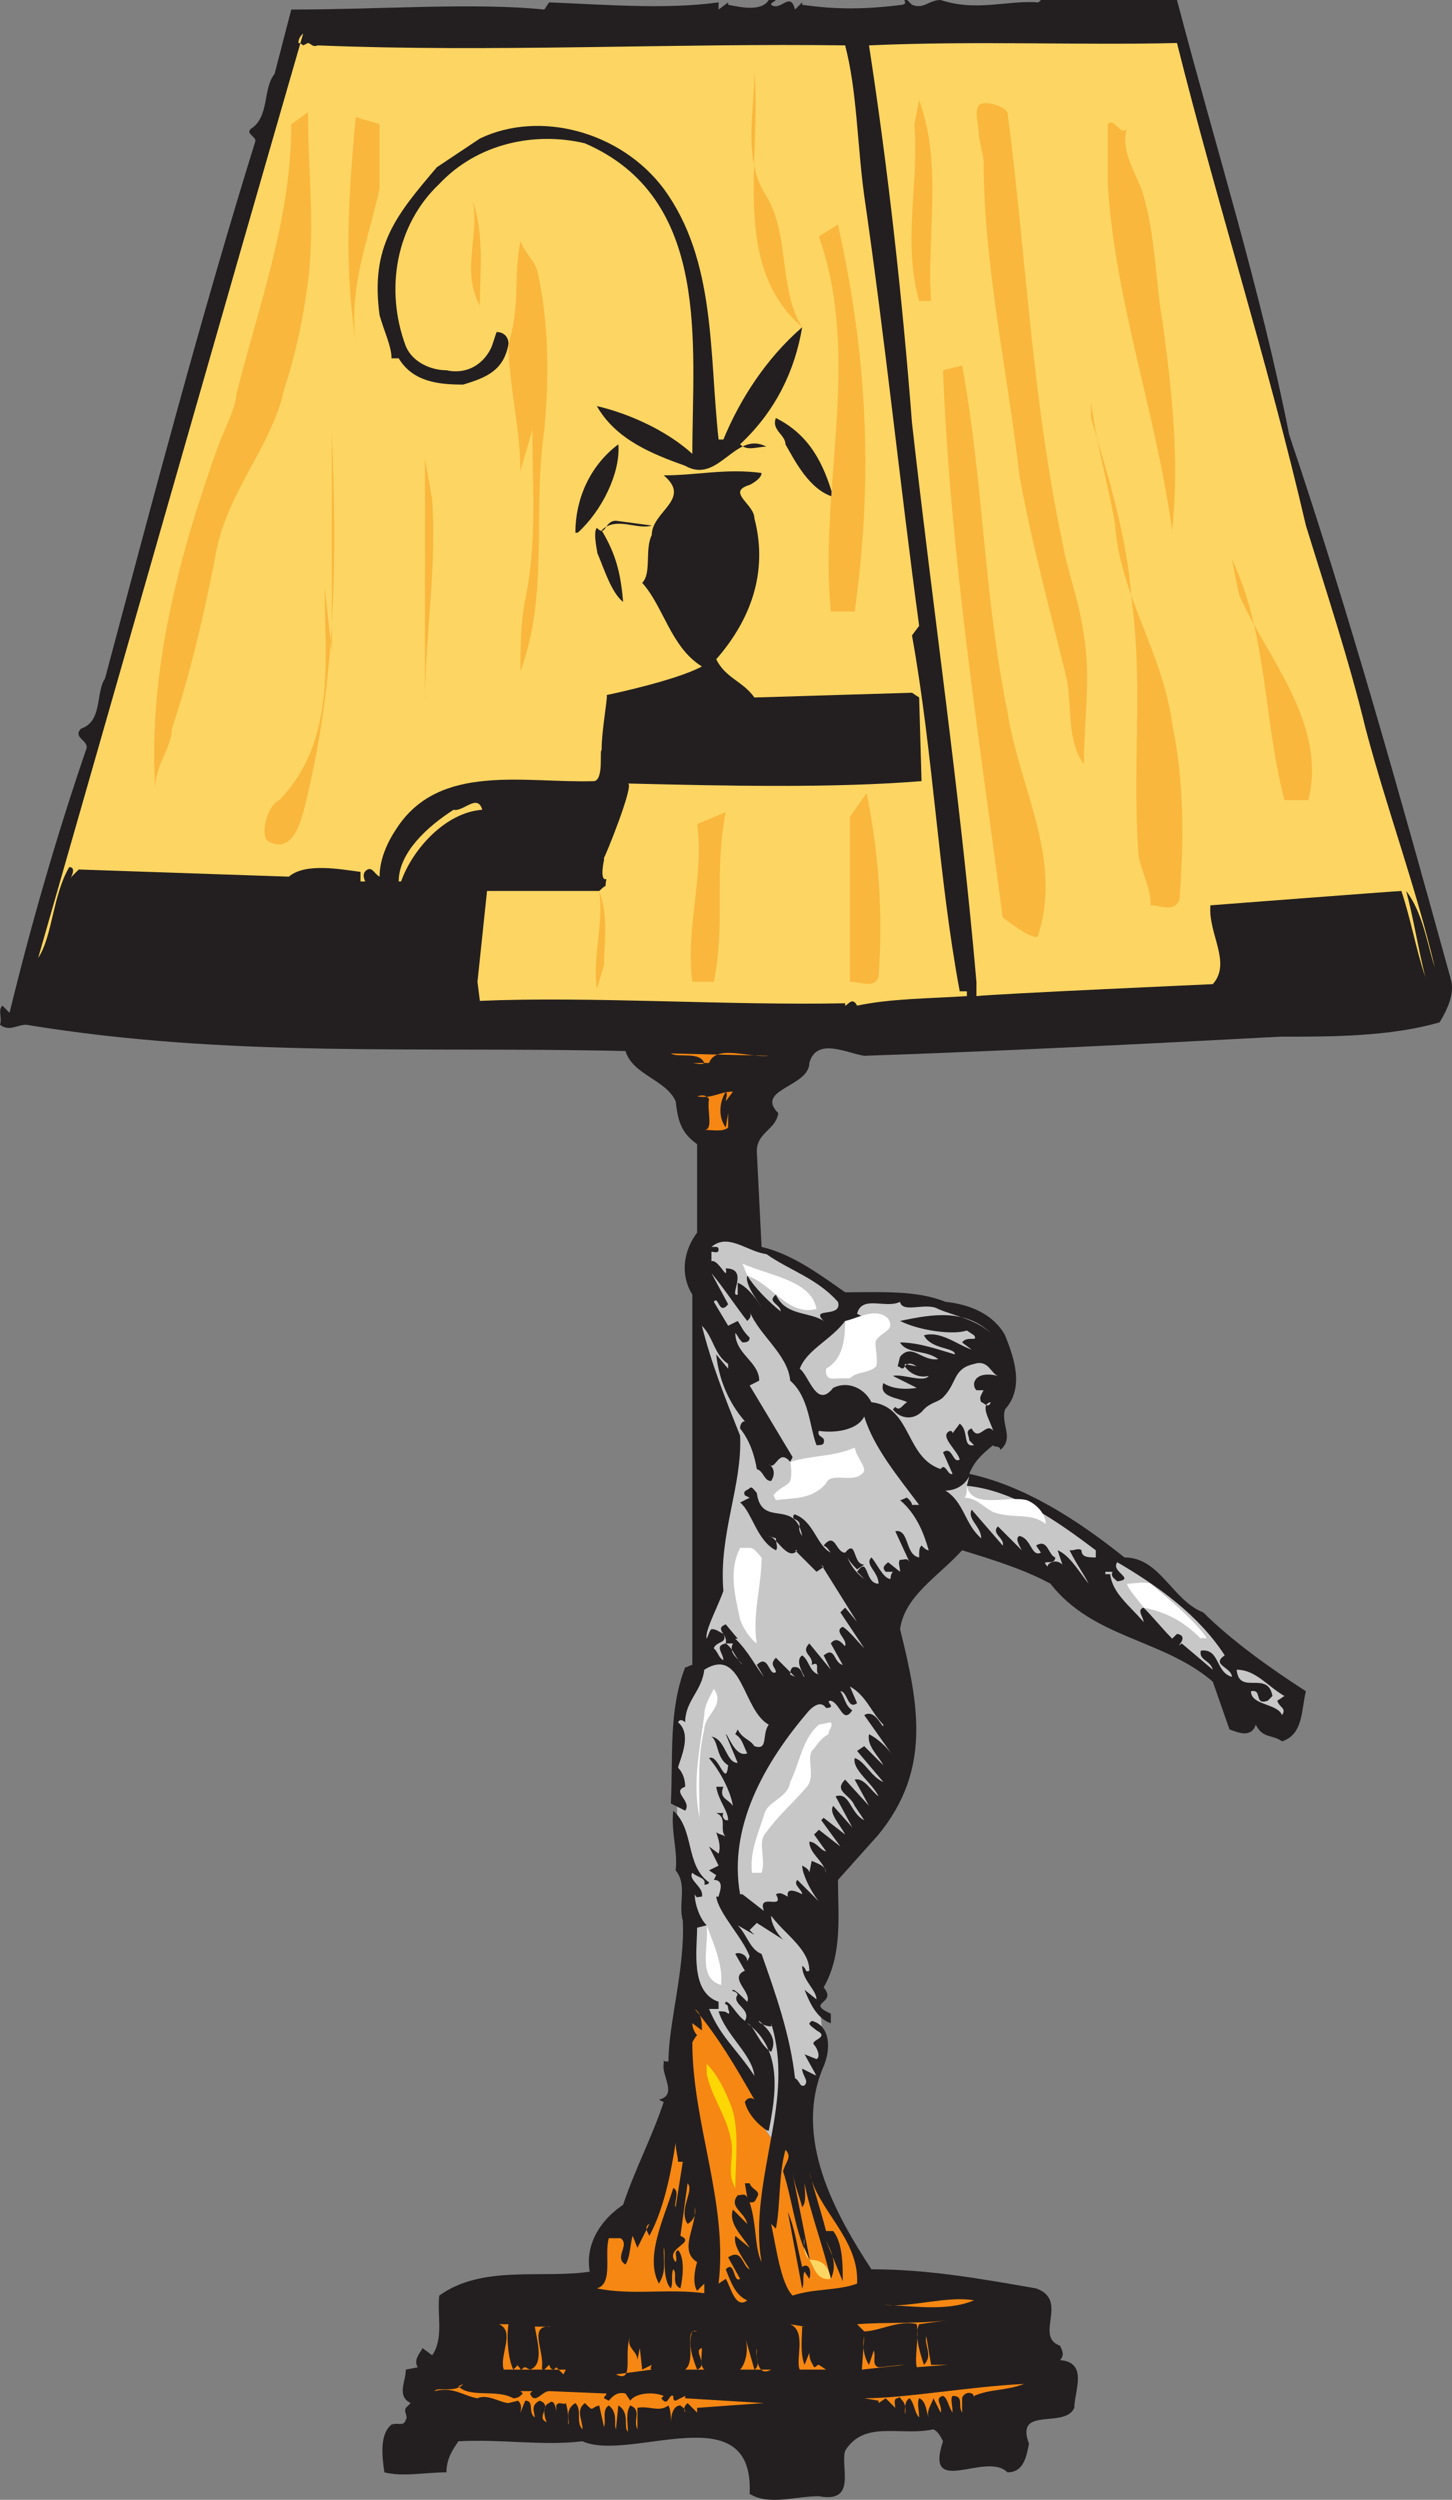 <svg xmlns="http://www.w3.org/2000/svg" width="456.147" height="784.886"><rect width="100%" height="100%" fill="#808080" stroke="none"/><path fill="#c8c7c8" fill-rule="evenodd" d="M221.25 519.75c-2.25 6.75-5.25 13.5-8.25 19.5v3c-.75 3.75 0 7.5 0 11.25v1.5c-.75 9 0 18 0 27 0 2.25 1.5 3.75 1.5 6 .75 9 3.75 17.25 3 27-.75 2.25-.75 5.25 0 8.25 0 2.25.75 4.5 2.25 6C223.5 634.5 226.5 639 228 645c1.5 3 4.5 5.25 7.5 7.5.75 0 1.5-.75 1.5-.75.75.75 1.5 3 2.25 2.25 3.75-4.5-3-9-3.75-13.5-.75-1.5 0-3 0-4.5 0-.75-1.5-1.5-.75-.75 0-3 .75-5.25.75-7.5.75-21-.75-42 0-63 0-9 6-15.75 12-23.25 1.5-2.25 1.5-6-.75-7.5-4.5-4.5-8.25-9.75-13.5-13.5-3-1.5-6.75-1.5-10.5-1.5-1.5 0-1.5 1.5-2.25 2.25l.75-1.5"/><path fill="#c8c7c8" fill-rule="evenodd" d="M232.5 599.25c0 3-1.5 5.25-.75 7.5 2.25 6 5.25 10.5 7.5 16.5.75 2.25.75 4.5 2.25 6.75 3 9 6.75 17.25 8.25 27 0 1.5 0 5.25 2.25 3.75s1.5-3.75 2.25-6c.75-1.5 2.25-3.75 3-5.25.75-2.25.75-3 .75-5.25.75-7.5-.75-14.25-.75-21.75 0-2.25 0-4.5-1.5-7.5-.75-2.25-.75-4.5-1.5-6.75-1.5-1.5-2.25-3-3.75-5.25-.75-1.5-3-.75-5.25-1.5s-4.5 0-6.75-.75c-1.5-.75-3.75 0-6-1.5"/><path fill="#231f20" fill-rule="evenodd" d="M363 0h6.75c12 45.75 26.25 90.75 35.25 136.5 18.75 55.5 35.25 114.75 51 171.75.75 4.5-1.5 9-3.75 12.75-15.75 4.5-33.75 4.5-50.25 4.5-42 2.25-87 4.5-130.5 6-5.25-.75-15-6-17.25 2.25 0 7.5-17.25 8.25-9.75 15.75-.75 5.25-6.75 6-6.75 12l1.5 30c9.75 2.25 18.75 9 26.25 14.25 10.5 0 22.5-.75 31.5 3 7.5.75 15 3.75 18.75 10.5 3 7.5 6 16.5 0 23.25-1.5 4.5 3 9-1.5 12.75 0-1.5-2.25-.75-2.25-1.5-3.75 3-6 5.25-7.5 9 17.25 3.75 33.75 14.25 48.75 26.25 11.25 0 15 13.5 24.75 17.25 9 9 21.75 18 32.25 24.75-1.5 6-.75 13.5-7.5 15.75-3-2.25-6-.75-8.25-5.25-1.5 4.5-6 2.25-8.25 1.5L381 528c-15.75-13.5-37.5-13.5-51-30.75-8.25-4.5-18-7.5-27.75-10.5-7.5 8.25-18 14.25-19.5 24.75 6 24 9.75 44.25-6.75 64.5l-12.75 14.25c0 11.25 1.5 23.25-4.5 33.75 4.5 5.25-6 4.5 2.25 8.25v3c-4.5-1.5-6.75-6.75-8.25-10.5l3.75 3c0-3-4.5-6-4.5-10.5 1.5.75.75 2.25 2.25 1.5 0-6.75-7.5-11.25-12-17.25 0 2.25 1.5 5.25 3.75 7.5l-8.25-5.25-2.25 2.25 1.5 1.5-5.25-3c3 3 3.75 7.5 7.5 9 4.5 12.75 9 25.5 10.5 39 1.5.75 1.5 3 3 2.25 1.5-1.5-.75-3-.75-5.25l4.5 2.25-3.75-6.75 3.75 1.5c1.5-.75 0-3.75-.75-4.5-1.5-1.5 5.25-2.25.75-4.5-.75-.75-2.25-1.5-2.25-2.25l.75-.75c6 1.5 6 9 3.75 14.25-9.75 22.5 3.75 46.5 15 63.75 18 0 34.5 3 51.75 6 10.5 3.75-.75 15 7.5 18 .75 1.5 1.5 3 0 4.5 9 .75 4.5 9.75 4.5 15-3 6.75-18.75-.75-14.25 11.25-.75 3.75-1.5 9-6.75 9-6.75-6.75-26.25 8.25-20.25-9.75-.75-1.5-1.5-3-3-3.75-10.5 2.25-21.75-3-27.75 6.75-1.5 5.25 3.75 16.5-8.25 14.25-7.5 0-15.75 3-21.75-.75 1.5-31.5-37.5-9.75-52.5-16.5-12.75 1.5-25.5-.75-39 0-1.5 2.25-3.75 5.25-3.75 9.75-6.75 0-13.5 1.5-19.5 0-.75-5.25-1.5-12 2.25-15 2.25-.75 3.75.75 4.5-1.5.75-1.5-.75-2.25 0-3.75l1.5-1.5c-4.5-2.25-1.5-6.75-1.5-10.5l3.75-.75c-1.5-2.25.75-4.5 1.5-6l3 2.25c3.75-5.25 1.5-12.75 2.25-18.75 13.5-9.75 32.25-5.25 47.25-7.5-1.5-9 3.75-16.5 10.5-21 3.75-11.25 9-21 12.75-32.25l-1.5-.75c6-1.5.75-7.5 1.5-11.25v-1.5c0 .75 0 .75 1.5.75 0-12 5.25-29.25 4.5-44.25-1.5-5.25 1.5-11.25-2.25-15.75.75-6-1.5-12-.75-18.75 6.75 6 3.75 17.25 11.25 22.5 0 .75-1.5.75-1.5.75.75-2.25-2.25-2.25-3.75-3.75-1.5 2.25 3.75 4.5 3 7.5-1.5 0-1.5.75-2.25-.75 0 3 1.5 7.5 3.75 9.75l-3 .75c0 6.75-2.25 20.25 6.75 23.25v2.25h-3c3.75 9 8.25 12 14.25 21-.75-6.75-9-12.75-11.25-20.25 1.5 0 2.25 0 3 .75.75 0 0-1.5 0-1.5 0-2.25-1.5-.75-.75-2.25 1.5 0 3 3.75 6 6 2.25-3.75-4.5-5.25-2.25-8.25-.75-1.5-2.25-.75-1.5-1.5.75 0 3 2.25 4.5 3.75 1.5-3-6-7.5-.75-9.75l-3-5.25c.75-.75 3.75 0 3.75 2.25l.75-1.5c-2.25-6-9.75-13.5-10.5-18.75h.75c0-.75 2.25-5.25-1.5-5.25l.75-1.5-2.25-1.5 3-1.5-3-6 3 2.25c.75-2.25 0-4.5-.75-6.75.75.75 2.25.75 3 1.5-2.25-2.25.75-6-3-7.5h2.25c-.75 1.5.75 2.25.75 2.25h.75c0-3-3-6-3.75-10.5h2.25c-1.5 3.75 1.5 3.75 3 6-.75-4.5-3.75-10.5-7.5-15 3-1.5 5.25 9.75 6 2.25-3.75-2.25-3-7.5-5.25-9 4.5.75 4.5 8.25 8.25 8.25l-3.75-9c.75 0 3 7.5 6.75 6-1.5-3-1.5-4.5-3.75-6l.75-1.5c1.5 3 3.75 3 5.25 5.25 4.5 1.5 2.25-3.75 4.5-6.75-8.25-4.5-8.25-24.75-20.25-17.25-.75 6.75-6 9.75-6 16.5 0 0-1.5-1.5-2.25 0 4.5 3.75.75 11.25 0 14.25 1.5 1.5 2.25 3.75 2.25 6-4.5 1.5 2.25 4.5 0 7.5l-4.5-2.25c.75-15-.75-29.25 4.5-42.75.75 0 1.5-.75 2.25-.75V406.5c-3.75-6-3-13.5 1.5-19.5v-27.75c-5.25-3.75-6-7.5-6.75-13.5-3-6.75-13.5-8.25-15.75-15.75-64.5-1.5-124.5 2.25-188.25-8.25-3 0-5.25 2.25-8.25 0 .75-2.25-.75-4.5.75-6L3 318c6.75-27.75 15-56.25 24-82.5 1.5-3-4.5-3.75-1.5-6.75C32.25 226.5 30 217.5 33 213 48 156.75 63 99.75 80.25 44.25c0-1.5-3-2.25-1.5-3.75 6-3.75 3.75-12.75 7.5-17.25L91.5 3C119.25 3 149.25.75 171 3l1.5-2.25c18.75.75 36.75 2.25 53.25 0V3l3-2.25v.75c3.75.75 10.5 2.25 12.75-1.5h2.25c-.75.75-1.5.75-1.5 1.5 3 2.25 6-4.5 7.5 1.5L252 .75v.75c10.5 1.5 19.5 1.5 31.5 0 2.25-.75-.75-1.5 1.5-1.5l1.5 1.5c3.75 1.5 5.25-1.5 9-1.5 11.25 3.75 21 0 30.75.75L327 0h36"/><path fill="#fdd562" fill-rule="evenodd" d="M93.75 13.5c.75 0 1.5.75 1.5.75l1.5-.75c.75 0 1.5 1.5 3 .75 54.75 2.25 113.25-.75 165.75 0 3.75 14.25 3.75 30.75 6 47.25 6.75 46.5 11.25 90.75 17.25 135l-2.25 3c6.75 37.5 8.25 75.75 15 111.75h2.25v1.5c-11.25.75-24 .75-34.5 3-1.5-3-3 0-3.75 0V315c-36.75.75-80.25-2.25-114.75-.75l-.75-6 3-28.5h35.25c3-3 1.5 0 2.25-3.75-2.25.75-.75-6-.75-6v-.75c0 .75 9.75-23.25 7.5-23.25 30.75.75 64.5 1.5 92.25-.75l-.75-26.25-2.25-1.5L237 219c-3.75-5.25-9-6-12-12 10.5-12 16.5-27 12-44.25 0-4.5-9-8.25-1.5-10.5 1.5-.75 3.75-2.25 3.75-3.75-11.25-1.5-20.25.75-30.75.75 9 7.5-3.75 11.25-3.75 18.75-2.25 4.5 0 12-3 15 6.75 7.5 9 20.25 18.75 26.25-8.25 4.5-30 9-30 9 .75-.75-1.5 10.5-1.5 17.25-.75 0 .75 9-2.25 9.75-21.75.75-48.75-6-62.25 15-3 4.5-5.25 9.75-5.25 15-1.5-.75-2.25-3-3.75-2.25s-1.5 2.25-.75 3.75h-1.5v-3c-6-.75-17.25-3-22.5 1.5l-66-2.25-2.25 2.25c-1.5 2.25 2.25-3-.75-3-5.25 9-5.25 21.75-9.75 28.5C39.75 204 67.5 106.5 95.25 10.5c-.75.75-1.5 1.5-1.5 3m276 0c12.75 51 28.5 99.75 40.5 151.5 6 19.5 13.5 42 18.75 63.75 6.75 25.5 15.75 49.5 21.75 75-2.25-6.75-3.75-17.25-9-24 2.25 8.25 3.75 18 6 27-3-9-4.5-18-7.5-27-1.5 0-60 4.5-60 4.5-.75 9 6.75 18 .75 24.75 0 0-67.5 3-74.25 3.75v-4.5c-5.25-60-13.5-115.5-20.25-175.5-3-39-7.5-79.5-13.5-118.5 33-1.5 66 0 96.75-.75"/><path fill="#231f20" fill-rule="evenodd" d="M208.5 59.25C225 81.75 222.75 111 225.75 138h1.5c5.25-12.75 13.5-25.5 24.75-35.25-2.25 13.5-8.25 26.25-19.5 36.75 2.25 2.25 5.25.75 8.25.75-9.75-5.25-15 12-25.5 6-10.5-3.75-21.75-8.25-27.75-18.75 9.75 2.25 21.75 7.5 30 15 0-34.5 6-80.25-33.75-97.5C168 41.25 150 45 138 57.75c-13.5 12.75-17.25 33-10.5 51 2.25 5.25 8.25 7.5 12.75 7.5 6.75 1.5 12-2.25 14.25-7.5l1.5-4.5c2.25 0 3.75 1.5 3.75 3.75-1.5 8.25-6.75 10.5-14.25 12.75-7.5 0-15.75-.75-20.25-8.25H123c0-3.75-2.25-8.25-3.75-13.5-3-21.75 5.25-31.5 18-46.5l13.5-9c18.75-9 44.25-2.25 57.75 15.75"/><path fill="#231f20" fill-rule="evenodd" d="M261.75 156c-7.5-2.25-12-11.25-15-16.5 0-3-4.5-4.5-3-8.25 10.5 5.25 15 14.25 18 24.75m-67.5-16.5c.75 9-5.25 21-12.75 27.75h-.75c0-10.5 4.5-21 13.5-27.75m10.5 25.5c-4.5 1.5-11.25-3-15.75 1.5 4.5 7.5 6 13.5 6.75 22.5-3.75-3-6-10.5-8.25-15.75.75 2.25-1.5-6 0-7.5 3 3 2.25-2.25 6-2.25l11.25 1.5"/><path fill="#fdd562" fill-rule="evenodd" d="M151.5 254.25c-11.25.75-21.75 12-25.5 22.5h-.75c0-9 9-17.25 17.25-22.5 3 .75 7.5-5.25 9 0"/><path fill="#f68712" fill-rule="evenodd" d="M241.5 331.5c-6 .75-16.5-3.75-18.75 2.25h-5.25c.75 0 3 .75 3.75 0-1.5-3.75-8.25-1.5-10.5-3l30.75.75M228 345.75c0-.75.75-2.25 0-3-2.25 3.75-2.25 8.25 0 11.25l.75-4.5v4.5c-1.5 1.5-5.25.75-7.5.75 3 0 .75-6 1.5-9.75-.75-.75-1.5-1.5-3.75-.75 5.25.75 6.75-1.5 11.25-1.5l-2.25 3"/><path fill="#c8c7c8" fill-rule="evenodd" d="M263.25 408.75c1.5 5.25-9 1.5-4.5 6-4.5-3-12-1.5-15-8.25-3 2.25 1.5 3 1.5 5.25-3.75-3-8.25-7.5-10.5-11.25-.75 2.25 2.25 6.75 4.5 9.75-.75-.75-3.75-6-7.5-7.5v3.75c-3 .75 3.75-8.25-3.75-8.25.75 4.5-2.25-3-4.5-2.25v-3c.75 0 2.25.75 2.25-.75 0 0 0-.75-.75-.75h-1.5c5.25-4.5 11.25 1.5 17.25 2.25 7.5 5.25 15.75 7.5 22.5 15"/><path fill="#c8c7c8" fill-rule="evenodd" d="M234.75 414.75c.75-.75 1.5-1.5.75-3 3 7.5 12 13.5 12.75 21.75 6 5.25 6 14.25 8.25 20.25.75 0 2.25 0 2.25-.75.75-2.25-2.25-1.5-1.5-3.75 4.5.75 12 0 14.25-4.5 3 9.75 10.5 18.75 17.25 27.75h-2.25c0-.75-.75-1.5-1.5-2.25-.75 0-1.5.75-2.25.75 5.25 4.5 7.5 10.5 9 15.75-.75 0-1.5-.75-2.25-1.5-.75.75-.75 1.5-.75 3.75-4.5-.75-3-9-7.5-8.25l4.5 9.75c-.75-1.5-1.5-.75-3-.75-.75.75 0 2.25 0 3.75l-3.75-3c-.75.75-2.25 1.5-.75 3h2.25c-.75.75-.75 2.25-.75 2.25-2.25 0-4.5-5.25-6-6.75-2.25 2.25 2.25 4.5 2.25 8.25-4.5 0-3-9-6.75-3.75l2.25 2.25c-2.25-1.5-4.5-4.5-5.25-6.75.75 1.5 2.25 3 3 3.75l2.25-1.5c-3.75 0-2.25-8.25-6-3.75-3 0-3-6.75-6.75-2.25 1.5.75 1.5 1.5 2.25 2.25-4.5-2.25-5.25-9.75-11.25-12-.75 0-.75 1.5 0 1.5 3 1.5 0 2.25 2.25 5.25-2.25-12-12.75-2.25-14.25-13.5-.75-.75-1.5-2.25-2.25-1.5s-2.25.75-1.5 2.25l1.5.75-3 1.5c3.75 3 5.25 12 11.25 15 .75-.75 0-2.25 0-3.75l-2.25-.75c2.25 0 6 8.25 9 4.5h-.75l6.75 6.75 2.25-1.5-.75-.75 11.25 18-3.75-4.5-1.5 1.5 7.5 11.25c-2.25-2.25-4.5-5.25-6.75-6.75-3 1.5 1.5 3.75.75 6 0 .75-2.25-3.75-4.5-.75l3.75 6.75c-3-.75-2.25-6-6-3l2.25 4.5-6.75-8.25c-3 3 1.5 3.75.75 6.75 3-1.5.75 2.25 2.25 3-3-.75-3-4.5-5.25-6-2.25 1.5 0 5.25.75 6.75-.75 0-.75-3.75-3.75-3-.75.75-.75 1.5-.75 2.25l1.5.75-6-6c-2.25 2.25 0 3 0 4.5-2.25 1.5-2.25-6-6-2.25l2.25 3.75c-3-3.75-4.5-7.5-9-12h.75L228 510c-3.75 1.5.75 3 0 6h2.25c-1.5 3 1.5 4.5 3 6.75-2.25-2.25-3-5.25-5.25-6.75-3.75.75-.75 3-.75 5.25-1.5-.75-1.5-2.25-3-3.75.75-2.25 4.5-1.5 3-4.5-1.5-.75-2.25-1.5-3.75-1.5-.75.75-.75 1.5-1.5 3-.75-2.25 3.75-10.5 5.25-15-1.5-18 6-33 5.25-48.75-4.5-11.25-9-22.5-12-34.5 3.75 3.75 3.75 9 8.25 12v1.5l-3.75-4.5c.75 7.5 3.75 15 9 21-.75 0-1.5.75-1.5 2.25 3 3.75 4.5 8.25 5.25 12.75 2.25.75 2.25 3.75 4.5 3.75 1.5-2.25.75-4.5-.75-5.25 2.25 2.25 3-5.25 6.75-.75l.75-1.5-13.5-22.5 3-1.5c0-6-7.5-8.25-7.5-15 .75.75.75 1.5 2.25 3 .75 0 2.25 0 2.25-1.5-2.25-2.25-2.25-3-3.75-5.25l-3 1.5-4.5-7.5c1.5-2.25 1.5 4.5 4.5.75l-5.25-9.75c3.75 4.5 8.25 11.25 11.25 15"/><path fill="#c8c7c8" fill-rule="evenodd" d="M282.75 408.75c.75 3.75 8.25 0 12 2.25 5.25 2.25 11.25 3 16.5 7.5-8.25-7.5-18-6-28.5-3.75 6 3 16.5 4.5 21 3l2.25 1.5c1.5 2.25-2.25 0-3.75 2.25l3 2.25c-4.5-1.5-9.75-6-15-4.5 2.25 4.5 9.75 3.75 9.75 6-5.25-1.5-11.25-3.75-17.25-3.75 2.25 3.75 8.25 2.25 12 5.25-5.25.75-8.25-5.25-12-.75l-.75 3c.75 0 1.5 1.5 2.25 0v-.75l3.75.75c.75.75-2.25-2.25-3.75 0 1.5 2.25 4.5 3.75 7.5 3-1.5 2.25-8.25-.75-11.25 0l7.5 3.75c-4.5.75-8.25 0-10.5-1.5-1.5 4.5 4.5 4.5 7.5 6-1.5.75-2.25 3-3.75 1.5l-.75.75c2.25 3 6.75 3.75 9.75 0 2.25-2.25 4.5-2.25 6-3.75 4.5-4.5 3-9 9.75-10.5 4.5-1.5 5.25 3 7.5 3.75-3-.75-6.75-.75-7.5 2.25 0 .75 0 1.5.75 2.25H309c-.75 1.5-1.5 2.25-.75 3.75.75 0 2.25 2.25 3 0-3.75.75 0 6 .75 9-2.25-3-4.5 3.75-6.75-.75-2.25.75-.75 2.25-.75 3.75l1.5 1.5c-3.75.75-1.5-4.5-4.5-6.75l-2.25 3c0-.75-.75-.75-.75-.75-3.75 1.5 2.25 6 3 9-2.25 1.5-2.25-4.5-5.25-2.25l3 6.75c-1.5.75-2.25-3.75-3.75-1.5-11.25-3.75-9-19.5-21.75-21-2.25-4.5-7.5-6.75-12-4.5-5.25 6.75-7.5-3.75-10.5-6 2.25-6 9.75-9 14.25-15v4.5l5.25-6-1.5-.75c1.5-6 9-1.5 13.5-3.75m21 57.75c15 1.5 28.5 11.25 40.5 20.25V489c-2.25 0-4.5 0-4.5-2.25-.75-.75-2.25 0-3 0H336c2.25 4.5 4.5 7.5 6 10.5-3-3.75-6-9-9.75-10.5l1.5 4.5c-2.25-2.25-5.25 0-4.5.75-3-3 2.25 0 2.25-3-2.25-.75-2.25-6-6-3.75l1.5 2.25c-3 1.5-3-4.5-6.75-5.25-1.5.75 0 3 .75 4.5l-7.5-7.5c-2.25 2.25 2.25 3.75 1.5 6L305.25 474c-1.5 3 3 5.25 3 9-5.25-4.5-5.25-11.25-11.25-15 3 0 6-1.5 7.5-4.5l-.75 3m81 53.25c-4.5 3 2.25 3.75 2.25 6.75-5.25-1.5-3.75-9-9.75-8.25-.75 3 3 3 3.75 6l-9.75-8.25c-3 2.25 3-2.25-1.5-3l-1.5 1.5c-3-3-6-6.75-9-9.75-2.25.75 0 3 0 4.5-4.5-5.25-9.75-9-10.5-15h-1.5v-.75h2.25c-.75 1.5.75 2.25 1.5 3 6-.75-2.25-3 0-6 12.75 7.5 25.5 16.5 33.75 29.25m18.75 12.75-2.25 1.5c.75 2.25 3 2.25 1.5 4.5-1.5-3.75-9.75-3-9.75-7.5 3.75-.75.75 4.5 5.25 3l1.5-1.5c-1.5-8.25-10.5 0-11.25-8.25 6 0 9.75 5.25 15 8.25m-126 9c0 2.25-2.25-5.25-6-3l9 12.75C279 549 276 546 273 544.5c-.75 3.75 3 6.75 4.5 9.75l-6-6-2.25 1.5 8.25 9.75c-3.75-1.5-6-6.75-9-7.5-.75 3.75 5.25 7.5 7.5 12-2.25-1.5-4.5-6-7.5-5.25L273 567l-7.5-8.25c-3.75 3.75 1.5 4.5 3 8.25l3 4.5c-4.5-2.25-4.5-9-9-7.5l5.25 9.75-6-6.75c-1.5 2.25 2.25 6 3.75 9l-6.75-5.25-.75.75 6 8.25-6.75-5.25-1.5 1.5 3.75 5.25c-1.5 0-3-3-5.25-3 0 3.75 4.5 6 5.25 9.75 0-2.25-3-3-4.5-3.75l-.75 3.75c0-.75-.75-1.5-2.25-2.25 0 2.25 2.25 7.5 5.25 11.25l-6.75-6.75c-1.5 1.5 1.5 3 1.5 4.5 0 0-5.25-3-4.5.75-1.5-.75-2.25-1.5-3.75-.75 3 5.25-6-.75-3.75 5.25l-6.75-5.25h-.75c-3.75-21 7.5-41.25 21.75-57.75 1.5-1.5 3.75-3 5.25-.75 3.75 0-.75-2.25 1.5-2.25 3 .75 3.75 7.5 6.75 3-2.25-1.5-2.25-3.75-3.75-6 2.25 0 2.25 6 5.25 3.75L267 529.5c5.25 3 6.75 8.25 10.5 12M240 668.25s.75.75 1.5.75c2.25-11.25 4.5-25.5-6.75-33.75 2.25.75 3.75 6.75 7.5 9 2.25-4.5-1.5-7.5-3.75-9.75-.75.75 5.25 3 3.75.75 3.75 12 2.25 24 0 36l-2.25-3"/><path fill="#f68712" fill-rule="evenodd" d="M242.25 671.25c-2.25 12.75-5.25 26.25-3 39-2.25-4.5-1.5-12-3.75-18.75 1.5 0 1.5 0 2.25-1.5 1.5-2.25-1.5-2.25-2.25-4.5H234l.75 4.5c-.75-1.5-1.5-.75-3-.75-3 3.75 2.25 5.25 3 9l-4.5-4.5c-1.5 4.5 3 8.25 5.25 12L231 702c-.75 3 2.25 6.75 4.5 10.5-2.25-.75-2.25-6.75-6.75-3.75l3.75 6.75c-2.25 1.5-1.5-6-4.5-3 1.5 3.75 3 8.25 6.75 9.75-3.75 3-5.25-4.5-6.75-6.75l-2.25 1.5c3-25.5-8.25-50.25-8.25-75.75 0 0 .75-1.5 1.5-2.25-.75-.75-1.5-2.25-1.5-3.75l3 2.25c0-2.25 0-5.25-2.25-6.75 7.5 9 12.75 18 18.75 28.5-.75-.75-2.25-.75-3 .75.75 3 3 6 6 8.25l2.25 3m-29.25 7.5h1.5L212.25 693c-.75-.75 1.5-5.25-.75-6-3 9.75-9 21.75-4.5 30 2.25-3.75 1.5-6 1.5-11.25.75.75-.75 9.75 2.25 12.75.75-1.5 0-4.5.75-6 1.5 1.5-.75 4.5 2.25 6 .75-3 1.5-9.75-.75-12-1.5.75 0 2.25-.75 3.75-3.75-4.5 6.75-6 1.5-8.25l2.25-16.5c2.25 2.25-3 8.25 0 12.75 1.5-.75 3-3 2.25-5.25.75 6-5.25 13.5.75 17.25-.75 2.25-1.5 6.75 0 9l2.25-2.25v3c-12-1.5-22.5.75-33.75-1.5 5.25-1.5 2.25-10.5 3.75-15.75H195c3 2.25-2.25 6 1.5 8.25 1.5-2.25 1.5-6.75 2.25-9l1.5 3.75 3.75-7.5c-1.5.75-.75 2.25-.75 2.25l.75 1.5c4.5-8.25 6.75-19.5 8.25-29.25 0 2.25.75 4.5.75 6m33 3c3 9 3.75 19.5 8.25 27.75v-.75L249 682.5c.75 3.75 2.25 7.5 3 10.5 1.5-1.5.75-5.25.75-7.5 1.5 8.25 6 20.25 8.25 30 2.25-4.5 0-9-1.5-12l5.25 12.75c0-5.25 0-12-3-15.75h-2.25c-1.5-6-3.75-12.75-5.25-18.75 2.25 12 15.75 21 15 35.25-6 2.25-13.5 1.5-20.25 3.75-3.75-3.75-5.25-15.75-6.75-22.5l1.5 1.5c1.5-7.5.75-16.5 3-24.75 2.25 2.25 0 3.75-.75 6.75"/><path fill="#231f20" fill-rule="evenodd" d="M252 711.75c2.25-1.5 3 1.5 2.25 3.75l-1.5-2.25c-.75 1.5 0 3.75-.75 5.25l-4.5-24c2.25 5.25 3 11.25 4.5 17.25"/><path fill="#f68712" fill-rule="evenodd" d="M306 722.25c-9 3.75-20.25 1.5-28.5 1.5 9 .75 20.25-3 28.5-1.5m-17.25 7.5c-1.5 3 0 8.25 1.5 12.75 3-3 0-6 .75-9l1.5 9h5.25l-9.75.75c-.75-3 .75-9.75 0-13.5-5.25-1.5-12 2.25-16.5 2.25l-2.25-2.25c9-.75 21 0 30-1.5l-10.5 1.5m-129 0c-.75 4.5 0 11.25 1.5 14.25l1.5-1.5c-.75 0 .75.75.75 1.5.75 0 .75-.75 1.5-.75l1.5.75c4.5-1.5 2.25-9 1.5-13.5h-1.5 6.75c-7.5-.75-2.25 7.5-3 12.75 0 .75 0 .75.75.75l1.5-1.5c0-.75 0 1.5 1.5 1.5l.75-.75 2.25 2.25.75-1.5h-19.5c-1.5-4.5 3.75-12-1.5-14.25h3m92.25.75c0 3-.75 8.25.75 12l1.5-3.75c0 2.25.75 3 1.5 4.5.75 0 .75-.75 1.5-.75l2.25 1.5h-8.25c-1.5-3 2.25-12-3-14.25l4.5.75H252m-34.5 1.5c-1.5 3.75 0 8.25 1.5 12 3.75-1.5-1.5-6 1.5-6.75 0 3-.75 5.25.75 6.75h-6c3.75-3-.75-13.5 3.75-12h-1.5m-17.25 9 .75-3.75.75 6.75 3-1.5s-.75 1.5 0 1.5l-11.25 1.5c6 3 2.25-6.75 4.5-12-1.5 3.75 2.25 4.5 2.25 7.5m36.75 3c2.25-1.5 0-4.5.75-6.75 0 0-.75 9.75 4.5 6.75h-9.75c1.5-1.5 3-6 1.5-10.5l3 10.5m36-1.5 1.5-4.5c.75 2.25-.75 4.5 1.5 5.25 1.5 0 6-.75 8.25-.75l-13.5 1.5.75-10.5c-.75 3 0 6.75 1.5 9m-129 6.75c3.75 3.75 12 .75 17.25 3.75 1.5 0 2.25-.75 3-1.5l-.75-.75h3.75l-.75.75c1.5 3.75 3.75-.75 6-.75l18 .75c0 .75-.75.75-.75 1.5l1.5.75c.75-.75 2.25-3 5.25-2.25l1.5 2.25c1.5-2.25 6.75-3 10.5-1.5l-.75.75c2.25 3 2.25-1.5 3.75-.75 0 .75 0 1.5.75 1.5l3-1.5v.75l24.75 1.5-21 1.5v1.5l-3-3c-.75.75-1.5 1.5-.75 3 0-1.5-.75-1.5-1.5-2.25-3 0-3 5.25-3 5.25 0-1.5 0-3.75-.75-5.25-3 2.25-6 0-9.75.75v6.75c-1.5-3 1.5-6-2.25-7.5-1.5 2.25-.75 5.25-.75 8.25-1.5-1.5.75-6-3-8.25l-.75 7.5c-.75-1.5.75-5.25-2.25-7.5-2.25 1.5-.75 4.5-1.5 6.75l-1.5-6.75c-3 .75-1.5 2.25-4.5-.75-3 2.25-.75 5.25-.75 8.25-2.25-2.25 0-6-2.25-8.25-3.75 2.25-1.5 6-2.25 6.75 0-2.25 0-4.5-.75-6.75-.75.75-2.25-.75-3 .75v2.25c0-1.5-.75-4.5-2.25-3-2.25.75-1.5 4.5-.75 6-3.75-1.5 2.25-5.25-2.25-6.75-3 1.5-1.5 3.75-1.5 5.25-2.25-1.5 0-5.25-3-5.25l-1.5 3.75c0-.75.75-2.25-.75-3.75l-3 .75c-2.25 0-6.75-3-9.75-1.5-4.5-.75-7.5-3.75-13.5-2.25.75-1.5 6.75.75 9-2.25l-1.5.75m177.75-.75c-6 2.25-10.5 1.5-15.75 3.75 0 1.5 0-.75-.75-.75-1.5-.75-3 .75-3 1.5v4.5c-1.5-2.25.75-5.25-3-5.25-.75.75 0 3 0 5.25-1.5-2.25-1.5-4.5-3-5.25-3 .75 0 3-.75 5.25l-2.25-4.5c-.75 2.25-2.25 3.75-1.5 6-.75-1.5-.75-5.25-3-6-.75 1.5 0 3.75 0 6-1.5-1.5-1.5-4.5-3-6-1.5.75-1.5 3-1.5 4.5s.75-2.25-.75-3.75c-.75-.75-.75-1.5-1.5-.75-1.5 0-.75 2.25-.75 3l-3-3-2.25 1.5v-.75l-4.5-.75c12.75 0 33.75-3.75 50.25-4.5"/><path fill="#fff" fill-rule="evenodd" d="M243 469.5c1.5-2.25 4.5-3 5.25-4.5.75-2.25 0-6.75 0-6 7.5-2.25 13.5-1.5 20.25-4.5.75 3.75 4.5 6.75 2.25 8.25-3 3-9.75-.75-11.25 3-4.5 5.25-10.5 4.5-15.75 5.25l-.75-1.5M232.5 486c-3.75 7.5-1.5 15 0 22.5.75 2.25 3 6 5.25 7.5-1.5-9 1.5-18 1.5-27-1.5-1.5-2.25-3-3.75-3h-3m-8.25 44.25c-1.5 3-3 5.25-3 8.25-1.5 11.25-3.75 21-1.5 32.25 0-9-.75-18.75 1.5-27.75 0-4.5 6.75-7.5 3-12.75m33 11.25c-5.25 4.5-6 12-9 18-.75 5.25-7.5 6-8.25 10.5-2.25 6.75-4.5 12-3.75 18h3c1.5-4.5-1.5-9.75 1.5-12.75 3.75-5.25 8.25-9 12.75-14.25 3-3.75-.75-9.75 2.25-12 1.5-2.25 3-3.75 4.5-4.5 0-1.5 1.5-2.25.75-3.75l-3.75.75M264 432.75c-2.25 0-3.75.75-4.5-1.5v-1.5c5.25-3 6-9 6-15 3.75-.75 9.75-4.5 13.5-.75 2.25 3.75-1.5 3.75-3.75 6.75-.75 1.5.75 5.25 0 8.25-2.25 2.25-6 1.5-8.25 3.75h-3m-30.75-36C241.5 400.5 255 402 256.5 411c-9 2.25-13.5-7.5-21.75-10.5l-1.5-3.75m70.5 69.75c1.5 7.5 12.75 3 18.75 4.5 2.25.75 6 3.75 6 7.5-4.5-3.75-10.5-1.5-16.5-3.75-3-1.5-5.25-4.5-9-4.5.75-.75.75-2.25.75-3.75M354 497.25c2.25 0 5.25-.75 7.5 0 6 5.25 12 9.75 17.25 16.5.75 1.5-.75 0-1.5.75-5.25-5.25-10.5-8.25-18-9.75-1.5-2.25-4.5-5.25-5.25-7.5M222 604.5c.75 6.75-3 16.5 4.5 18.75.75-6-2.25-12.75-4.5-18.75"/><path fill="#fdd704" fill-rule="evenodd" d="M222 651c1.5 7.5 6 12.75 7.5 20.25 1.5 6-1.5 10.5 1.5 15.75 0-9 1.5-18.75-1.5-26.25-1.5-3.75-3.75-9-7.5-12.75v3"/><path fill="#fdd562" fill-rule="evenodd" d="M252.75 702.75c0 1.5-.75 4.5 1.5 6.75.75 0-.75 0 0 0 1.5 2.25 2.25 6.75 6.75 6-.75-3.75-2.25-6-6.75-6-.75 0 .75 0 0 0-.75-2.25-2.25-3.75-1.5-6.75"/><path fill="#fab73d" fill-rule="evenodd" d="M296.25 116.25C298.5 174 307.5 231 315 288c0 0 11.25 9 11.25 5.25 7.5-24-6-45.75-9.75-69.75-7.5-36.75-7.5-72-14.25-108.75l-6 1.5m-9-77.25c1.5 18.75-3.75 36.75 1.5 55.5h3.75c-1.5-20.25 3.75-42.75-3.75-63l-1.5 7.5M309 50.25c0 33 7.5 66 11.25 99 3.75 21 9.75 42.75 15 64.5 1.5 9.75 0 18.75 5.25 26.25 0-12.75 2.25-27.75 0-40.5-1.5-11.25-5.25-20.25-6.75-29.25-9.75-46.5-11.25-89.25-17.25-135-1.5-2.25-7.5-3.75-9-2.25-1.5 2.25 0 6 0 9.75l1.5 7.5m33.75 81c5.25 18 11.25 36.75 12.75 57 3.75 27.75 0 54 2.25 81 1.5 6 3.75 9.75 3.75 15 3.75 0 6.75 2.25 9-1.5 1.5-18.75 1.5-37.5-2.25-55.5-3-22.5-16.5-40.5-18-63-2.25-12.75-6-25.5-7.5-38.25v5.25m5.25-73.5c2.25 36.75 15 71.25 20.25 108.75 2.25-22.5 0-42.75-3-65.25-2.25-12.75-2.25-27-6-39.75-1.5-6-7.5-13.5-5.25-21-2.25 2.25-3.75-3.75-6-1.5v18.75m39 117.75c11.25 24 9.75 49.5 16.5 75.75h7.5c6-24-12.75-44.25-21.75-64.5L387 175.5M96.75 35.25c0 18.75 2.25 35.25 0 53.25-1.5 11.25-3.75 22.5-7.5 33.75-3.75 18-18.75 33-21.75 53.25-3.75 18.75-7.5 35.25-13.5 53.25 0 6-5.25 11.25-5.25 18.75C46.5 210.75 56.25 174 69 138.75c1.5-3.75 5.25-11.25 5.25-15C81.75 94.5 91.5 68.25 91.5 39l5.25-3.75m22.5 3.75v20.25c-3.75 16.5-9.75 31.5-7.5 48-3.75-24-2.25-45.75 0-70.5l7.5 2.25M102 184.5c0 22.5 3.75 48-14.25 66.75-3.75 1.5-6 10.5-3.75 12.75 9 5.25 11.25-9 12.75-15 9-38.25 9-75 7.5-114v69.75L102 184.5m31.5-40.5v77.25c0-21.75 3.75-42 2.25-64.5L133.5 144m33.75-9c0 18 1.5 35.25-2.25 53.25-1.5 7.5-1.5 15-1.5 22.5 9-24 3.75-50.25 7.5-75.75 1.5-16.5 1.5-33.75-2.25-50.25-1.5-3.75-3.75-5.25-5.25-9-2.25 11.25 0 20.25-3.75 32.25 0 12 3.75 27 3.75 39.75l3.75-12.75M148.5 63c2.25 11.25-3.75 21.75 2.25 33 0-11.25 1.5-21.75-2.25-33M237 22.5c0 12.75-3.75 27.75 3.75 39 7.5 12.75 3.75 29.25 11.25 41.25-22.5-19.5-12.75-52.5-15-80.25m20.25 51.75c13.5 38.25 0 78.75 3.75 117.75h7.5c6-42.75 3.75-81-5.25-121.5l-6 3.75M267 256.5v51.75c3.75 0 7.5 2.25 9-1.5 1.5-20.25 0-39-3.75-57.75l-5.25 7.5m-39-1.5c-3.75 18 0 35.25-3.75 53.25h-6.75c-2.25-16.5 3.75-33 1.5-49.5l9-3.75m-40.5 55.5c-1.5-9.75 2.25-20.25.75-30.75 3 8.25 1.5 15.75 1.5 23.25l-2.25 7.5"/></svg>
